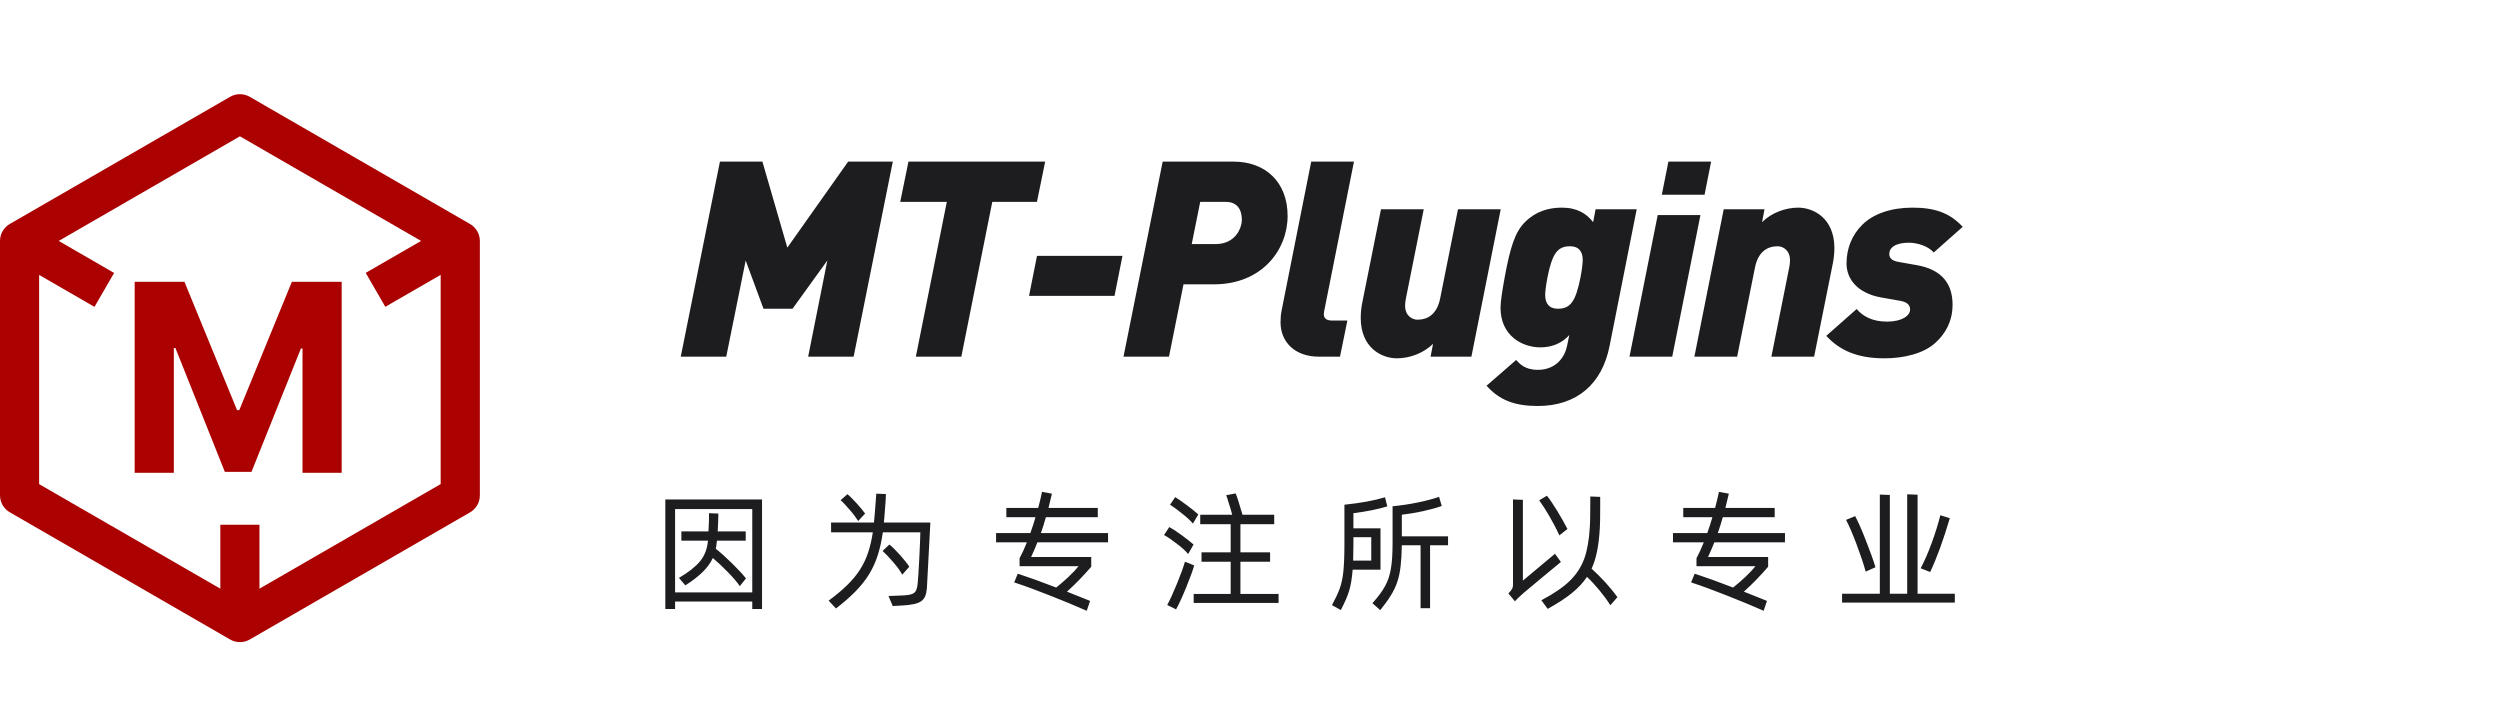 <svg width="292" height="85" viewBox="0 0 292 85" fill="none" xmlns="http://www.w3.org/2000/svg">
<g clip-path="url(#clip0_463_1966)">
<path d="M29.168 11.305L54.903 26.166C55.61 26.573 56.047 27.325 56.047 28.147V57.861C56.047 58.675 55.61 59.435 54.903 59.842L29.168 74.695C28.462 75.102 27.586 75.102 26.88 74.695L1.144 59.834C0.438 59.427 0 58.675 0 57.853V28.14C0 27.325 0.438 26.565 1.144 26.158L26.88 11.305C27.586 10.898 28.462 10.898 29.168 11.305ZM28.024 15.921L6.858 28.14L13.325 31.88L11.036 35.842L4.57 32.11V56.547L25.735 68.758V61.286H30.305V68.758L51.47 56.54V32.102L45.004 35.835L42.715 31.872L49.182 28.14L28.024 15.921Z" fill="#AB0101"/>
<path d="M15.729 32.914H21.544L27.687 47.901H27.949L34.091 32.914H39.907V55.22H35.333V40.701H35.148L29.375 55.111H26.261L20.488 40.647H20.303V55.22H15.729V32.914Z" fill="#AB0101"/>
<path d="M78.85 71.13H77.71V58.335H89.005V71.13H87.865V70.26H78.85V71.13ZM87.865 59.46H78.85V69.195H87.865V59.46ZM87.13 67.56L86.41 68.46C86.095 67.995 85.63 67.455 85.03 66.84C84.43 66.225 83.845 65.67 83.26 65.175C82.72 66.33 81.715 67.305 80.05 68.37L79.3 67.5C80.395 66.855 81.22 66.21 81.745 65.58C82.27 64.95 82.585 64.185 82.675 63.27C82.675 63.225 82.675 63.18 82.69 63.15H79.585V62.07H82.75C82.81 61.02 82.825 60.315 82.81 59.94L83.905 59.985C83.905 60.51 83.875 61.2 83.83 62.07H87.1V63.15H83.74L83.68 63.645C83.665 63.75 83.65 63.9 83.605 64.095C84.16 64.53 84.79 65.1 85.51 65.805C86.23 66.51 86.77 67.095 87.13 67.56ZM103.236 61.035H108.666C108.621 61.98 108.561 63.225 108.471 64.74L108.261 68.715C108.126 70.2 107.571 70.59 105.351 70.725L104.271 70.785L103.776 69.615L105.276 69.555C106.776 69.495 107.061 69.3 107.181 68.175C107.241 67.62 107.301 66.615 107.376 65.16C107.451 63.705 107.481 62.715 107.496 62.175H103.116C102.531 66.18 101.226 68.295 97.641 71.07L96.786 70.155C100.161 67.65 101.391 65.76 101.946 62.175H97.071V61.035H102.081C102.141 60.45 102.231 59.325 102.351 57.66L103.476 57.705C103.476 57.99 103.446 58.485 103.386 59.22C103.341 59.94 103.281 60.54 103.236 61.035ZM101.046 59.985L100.236 60.855C100.011 60.495 99.696 60.06 99.261 59.565C98.841 59.07 98.481 58.68 98.181 58.425L98.976 57.72C99.261 57.945 99.621 58.305 100.056 58.785C100.491 59.265 100.821 59.67 101.046 59.985ZM106.206 66.195L105.381 67.125C105.186 66.75 104.856 66.27 104.376 65.715C103.896 65.145 103.461 64.695 103.086 64.35L103.881 63.6C104.226 63.87 104.631 64.275 105.126 64.83C105.621 65.385 105.981 65.835 106.206 66.195ZM129.421 62.265V63.345H121.171C120.976 63.84 120.736 64.41 120.436 65.055H127.456V66.195C126.541 67.26 125.596 68.235 124.621 69.105C125.206 69.33 126.106 69.69 127.321 70.185L126.931 71.34C125.596 70.755 124.171 70.155 122.626 69.555C121.081 68.94 119.701 68.43 118.456 68.025L118.876 67.005C120.196 67.44 121.696 67.98 123.361 68.625C123.841 68.25 124.321 67.83 124.816 67.365C125.311 66.9 125.686 66.495 125.971 66.135H119.086V65.205C119.371 64.68 119.656 64.05 119.941 63.345H116.341V62.265H120.346C120.601 61.56 120.796 60.93 120.946 60.405H117.541V59.325H121.261C121.426 58.71 121.576 58.095 121.711 57.45L122.866 57.66C122.746 58.2 122.611 58.755 122.461 59.325H128.221V60.405H122.161C121.996 61.005 121.801 61.62 121.576 62.265H129.421ZM144.882 65.61V69.375H149.337V70.425H139.422V69.375H143.742V65.61H140.337V64.515H143.742V61.23H140.187V60.12H143.922C143.817 59.7 143.682 59.265 143.532 58.8C143.397 58.335 143.292 58.02 143.217 57.84L144.327 57.63C144.477 57.975 144.747 58.815 145.122 60.12H148.827V61.23H144.882V64.515H148.347V65.61H144.882ZM139.962 60.09L139.332 61.155C139.047 60.81 138.627 60.42 138.072 59.985C137.532 59.55 137.067 59.205 136.662 58.95L137.262 58.065C137.637 58.29 138.087 58.605 138.642 59.025C139.197 59.43 139.647 59.79 139.962 60.09ZM139.407 63.6L138.777 64.71C138.477 64.35 138.042 63.945 137.457 63.51C136.872 63.06 136.377 62.715 135.957 62.49L136.572 61.56C136.932 61.755 137.412 62.055 137.997 62.49C138.582 62.925 139.062 63.285 139.407 63.6ZM138.402 65.61L138.882 65.79L139.482 66.045C139.287 66.72 138.957 67.605 138.522 68.67C138.087 69.735 137.697 70.575 137.367 71.175L136.332 70.665C136.647 70.08 137.022 69.27 137.457 68.205C137.892 67.14 138.207 66.285 138.402 65.61ZM163.733 62.64H169.133V63.69H167.033V71.04H165.923V63.69H163.733C163.658 67.5 163.253 68.715 161.213 71.265L160.298 70.455C160.973 69.705 161.468 69.03 161.783 68.445C162.113 67.845 162.338 67.17 162.458 66.405C162.593 65.64 162.653 64.62 162.653 63.345V59.13C164.588 58.95 166.628 58.53 168.083 58.035L168.398 59.1C167.063 59.565 165.308 59.94 163.733 60.12V62.64ZM161.243 61.71V66.54H157.988C157.913 67.53 157.778 68.355 157.583 69C157.388 69.645 157.058 70.395 156.608 71.25L155.573 70.68C155.978 69.93 156.293 69.27 156.488 68.715C156.683 68.16 156.833 67.485 156.908 66.72C156.983 65.955 157.028 64.905 157.028 63.57V58.95C158.917 58.755 160.493 58.47 161.768 58.08L162.038 59.145C160.958 59.475 159.638 59.745 158.078 59.94V61.71H161.243ZM160.163 65.475V62.745H158.078V63.6C158.078 64.11 158.063 64.74 158.048 65.475H160.163ZM183.078 61.785L182.133 62.535C181.788 61.77 181.383 61.005 180.948 60.255C180.513 59.505 180.123 58.905 179.778 58.44L180.678 57.9C181.023 58.32 181.413 58.905 181.863 59.64C182.313 60.375 182.718 61.08 183.078 61.785ZM188.913 69.75L188.088 70.695C187.368 69.54 186.273 68.235 185.358 67.38C184.473 68.715 183.063 69.855 180.768 71.115L180.033 70.11C181.473 69.345 182.583 68.595 183.363 67.83C184.143 67.065 184.698 66.195 185.043 65.25C185.388 64.29 185.598 63.075 185.688 61.62C185.733 61.035 185.748 59.835 185.748 57.99L186.903 58.035V59.175C186.903 60.435 186.888 61.275 186.858 61.71C186.738 63.75 186.453 65.205 185.898 66.42C186.978 67.395 188.118 68.625 188.913 69.75ZM177.873 67.815L181.623 64.68L182.313 65.64C181.743 66.105 181.023 66.69 180.168 67.41C179.313 68.115 178.578 68.73 177.963 69.255C177.528 69.63 177.183 69.96 176.943 70.23L176.178 69.315C176.583 68.895 176.718 68.685 176.718 68.34V58.335L177.873 58.38V67.815ZM208.484 62.265V63.345H200.234C200.039 63.84 199.799 64.41 199.499 65.055H206.519V66.195C205.604 67.26 204.659 68.235 203.684 69.105C204.269 69.33 205.169 69.69 206.384 70.185L205.994 71.34C204.659 70.755 203.234 70.155 201.689 69.555C200.144 68.94 198.764 68.43 197.519 68.025L197.939 67.005C199.259 67.44 200.759 67.98 202.424 68.625C202.904 68.25 203.384 67.83 203.879 67.365C204.374 66.9 204.749 66.495 205.034 66.135H198.149V65.205C198.434 64.68 198.719 64.05 199.004 63.345H195.404V62.265H199.409C199.664 61.56 199.859 60.93 200.009 60.405H196.604V59.325H200.324C200.489 58.71 200.639 58.095 200.774 57.45L201.929 57.66C201.809 58.2 201.674 58.755 201.524 59.325H207.284V60.405H201.224C201.059 61.005 200.864 61.62 200.639 62.265H208.484ZM222.759 57.735L223.974 57.78V69.345H228.324V70.38H215.154V69.345H219.564V57.765L220.734 57.81V69.345H222.759V57.735ZM226.629 60.18L227.739 60.525C226.974 63.105 226.209 65.205 225.444 66.81L224.334 66.375C224.784 65.52 225.219 64.53 225.639 63.375C226.059 62.22 226.389 61.155 226.629 60.18ZM219.054 66.255L217.914 66.765C217.629 65.76 217.269 64.695 216.834 63.54C216.399 62.385 215.994 61.44 215.619 60.72L216.684 60.285C217.029 60.93 217.449 61.875 217.944 63.15C218.439 64.41 218.814 65.445 219.054 66.255Z" fill="#1D1D1F"/>
<path d="M104.28 18.876L99.704 41.66H94.392L96.632 30.428L92.568 36.06H89.176L87.096 30.428L84.824 41.66H79.512L84.088 18.876H89.048L91.96 28.924L99.064 18.876H104.28ZM122.075 18.876L121.115 23.58H115.899L112.283 41.66H106.971L110.587 23.58H105.147L106.107 18.876H122.075ZM131.104 29.884L130.176 34.556H120.192L121.12 29.884H131.104ZM150.393 25.212C150.393 29.148 147.449 33.212 141.753 33.212H138.233L136.537 41.66H131.225L135.801 18.876H144.089C147.769 18.876 150.393 21.244 150.393 25.212ZM145.049 25.692C145.049 24.508 144.537 23.58 143.161 23.58H140.185L139.193 28.508H141.977C144.377 28.508 145.049 26.524 145.049 25.692ZM158.143 18.876L154.687 36.22C154.655 36.412 154.623 36.508 154.623 36.7C154.623 37.18 154.943 37.436 155.551 37.436H157.375L156.511 41.66H154.047C151.199 41.66 149.567 39.9 149.567 37.66C149.567 37.148 149.599 36.732 149.695 36.252L153.151 18.876H158.143ZM175.284 24.444L171.86 41.66H167.092L167.38 40.156C166.292 41.244 164.66 41.852 163.156 41.852C161.46 41.852 158.932 40.7 158.932 37.116C158.932 36.412 159.028 35.708 159.156 35.132L161.3 24.444H166.292L164.212 34.844C164.148 35.132 164.116 35.452 164.116 35.708C164.116 36.86 164.916 37.34 165.556 37.34C166.708 37.34 167.828 36.764 168.212 34.844L170.292 24.444H175.284ZM191.166 24.444L187.998 40.412C187.134 44.828 184.19 47.42 179.614 47.42C176.99 47.42 175.166 46.78 173.63 45.052L177.086 42.044C177.47 42.46 178.078 43.196 179.614 43.196C181.79 43.196 182.782 41.66 183.038 40.38L183.294 39.132C182.494 40.028 181.342 40.572 179.934 40.572C177.694 40.572 175.262 39.132 175.262 35.964C175.262 35.132 175.486 33.852 175.742 32.412C176.382 28.956 176.926 27.132 178.11 25.948C179.39 24.668 180.894 24.252 182.43 24.252C184.254 24.252 185.342 24.988 186.078 25.948L186.366 24.444H191.166ZM184.862 30.364C184.862 29.436 184.446 28.764 183.39 28.764C181.95 28.764 181.31 29.532 180.734 32.444C180.542 33.468 180.478 34.14 180.478 34.46C180.478 35.388 180.894 36.06 181.95 36.06C183.39 36.06 184.03 35.292 184.606 32.38C184.798 31.356 184.862 30.684 184.862 30.364ZM199.86 18.876L199.092 22.748H194.1L194.868 18.876H199.86ZM198.612 25.116L195.316 41.66H190.324L193.62 25.116H198.612ZM214.257 28.988C214.257 29.692 214.161 30.396 214.033 30.972L211.889 41.66H206.897L208.977 31.26C209.041 30.972 209.073 30.652 209.073 30.396C209.073 29.244 208.273 28.764 207.633 28.764C206.481 28.764 205.361 29.34 204.977 31.26L202.897 41.66H197.905L201.329 24.444H206.097L205.809 25.948C206.897 24.86 208.529 24.252 210.033 24.252C211.729 24.252 214.257 25.404 214.257 28.988ZM229.243 26.492L225.851 29.5C225.243 28.732 223.899 28.348 222.971 28.348C221.339 28.348 220.667 28.956 220.667 29.66C220.667 30.14 220.987 30.46 221.723 30.588L223.899 30.972C226.971 31.516 228.059 33.308 228.059 35.58C228.059 37.532 227.227 38.94 226.139 39.964C224.699 41.34 222.267 41.852 220.091 41.852C216.891 41.852 214.843 40.892 213.307 39.228L216.859 36.092C217.563 36.924 218.651 37.564 220.411 37.564C222.171 37.564 223.099 36.86 223.099 36.156C223.099 35.548 222.651 35.26 221.915 35.132L219.739 34.748C216.859 34.236 215.675 32.508 215.675 30.78C215.675 29.052 216.283 27.484 217.499 26.268C218.843 24.924 220.955 24.252 223.387 24.252C225.915 24.252 227.707 24.828 229.243 26.492Z" fill="#1D1D1F"/>
</g>
<defs>
<clipPath id="clip0_463_1966">
<rect width="292" height="85" fill="white"/>
</clipPath>
</defs>
</svg>
